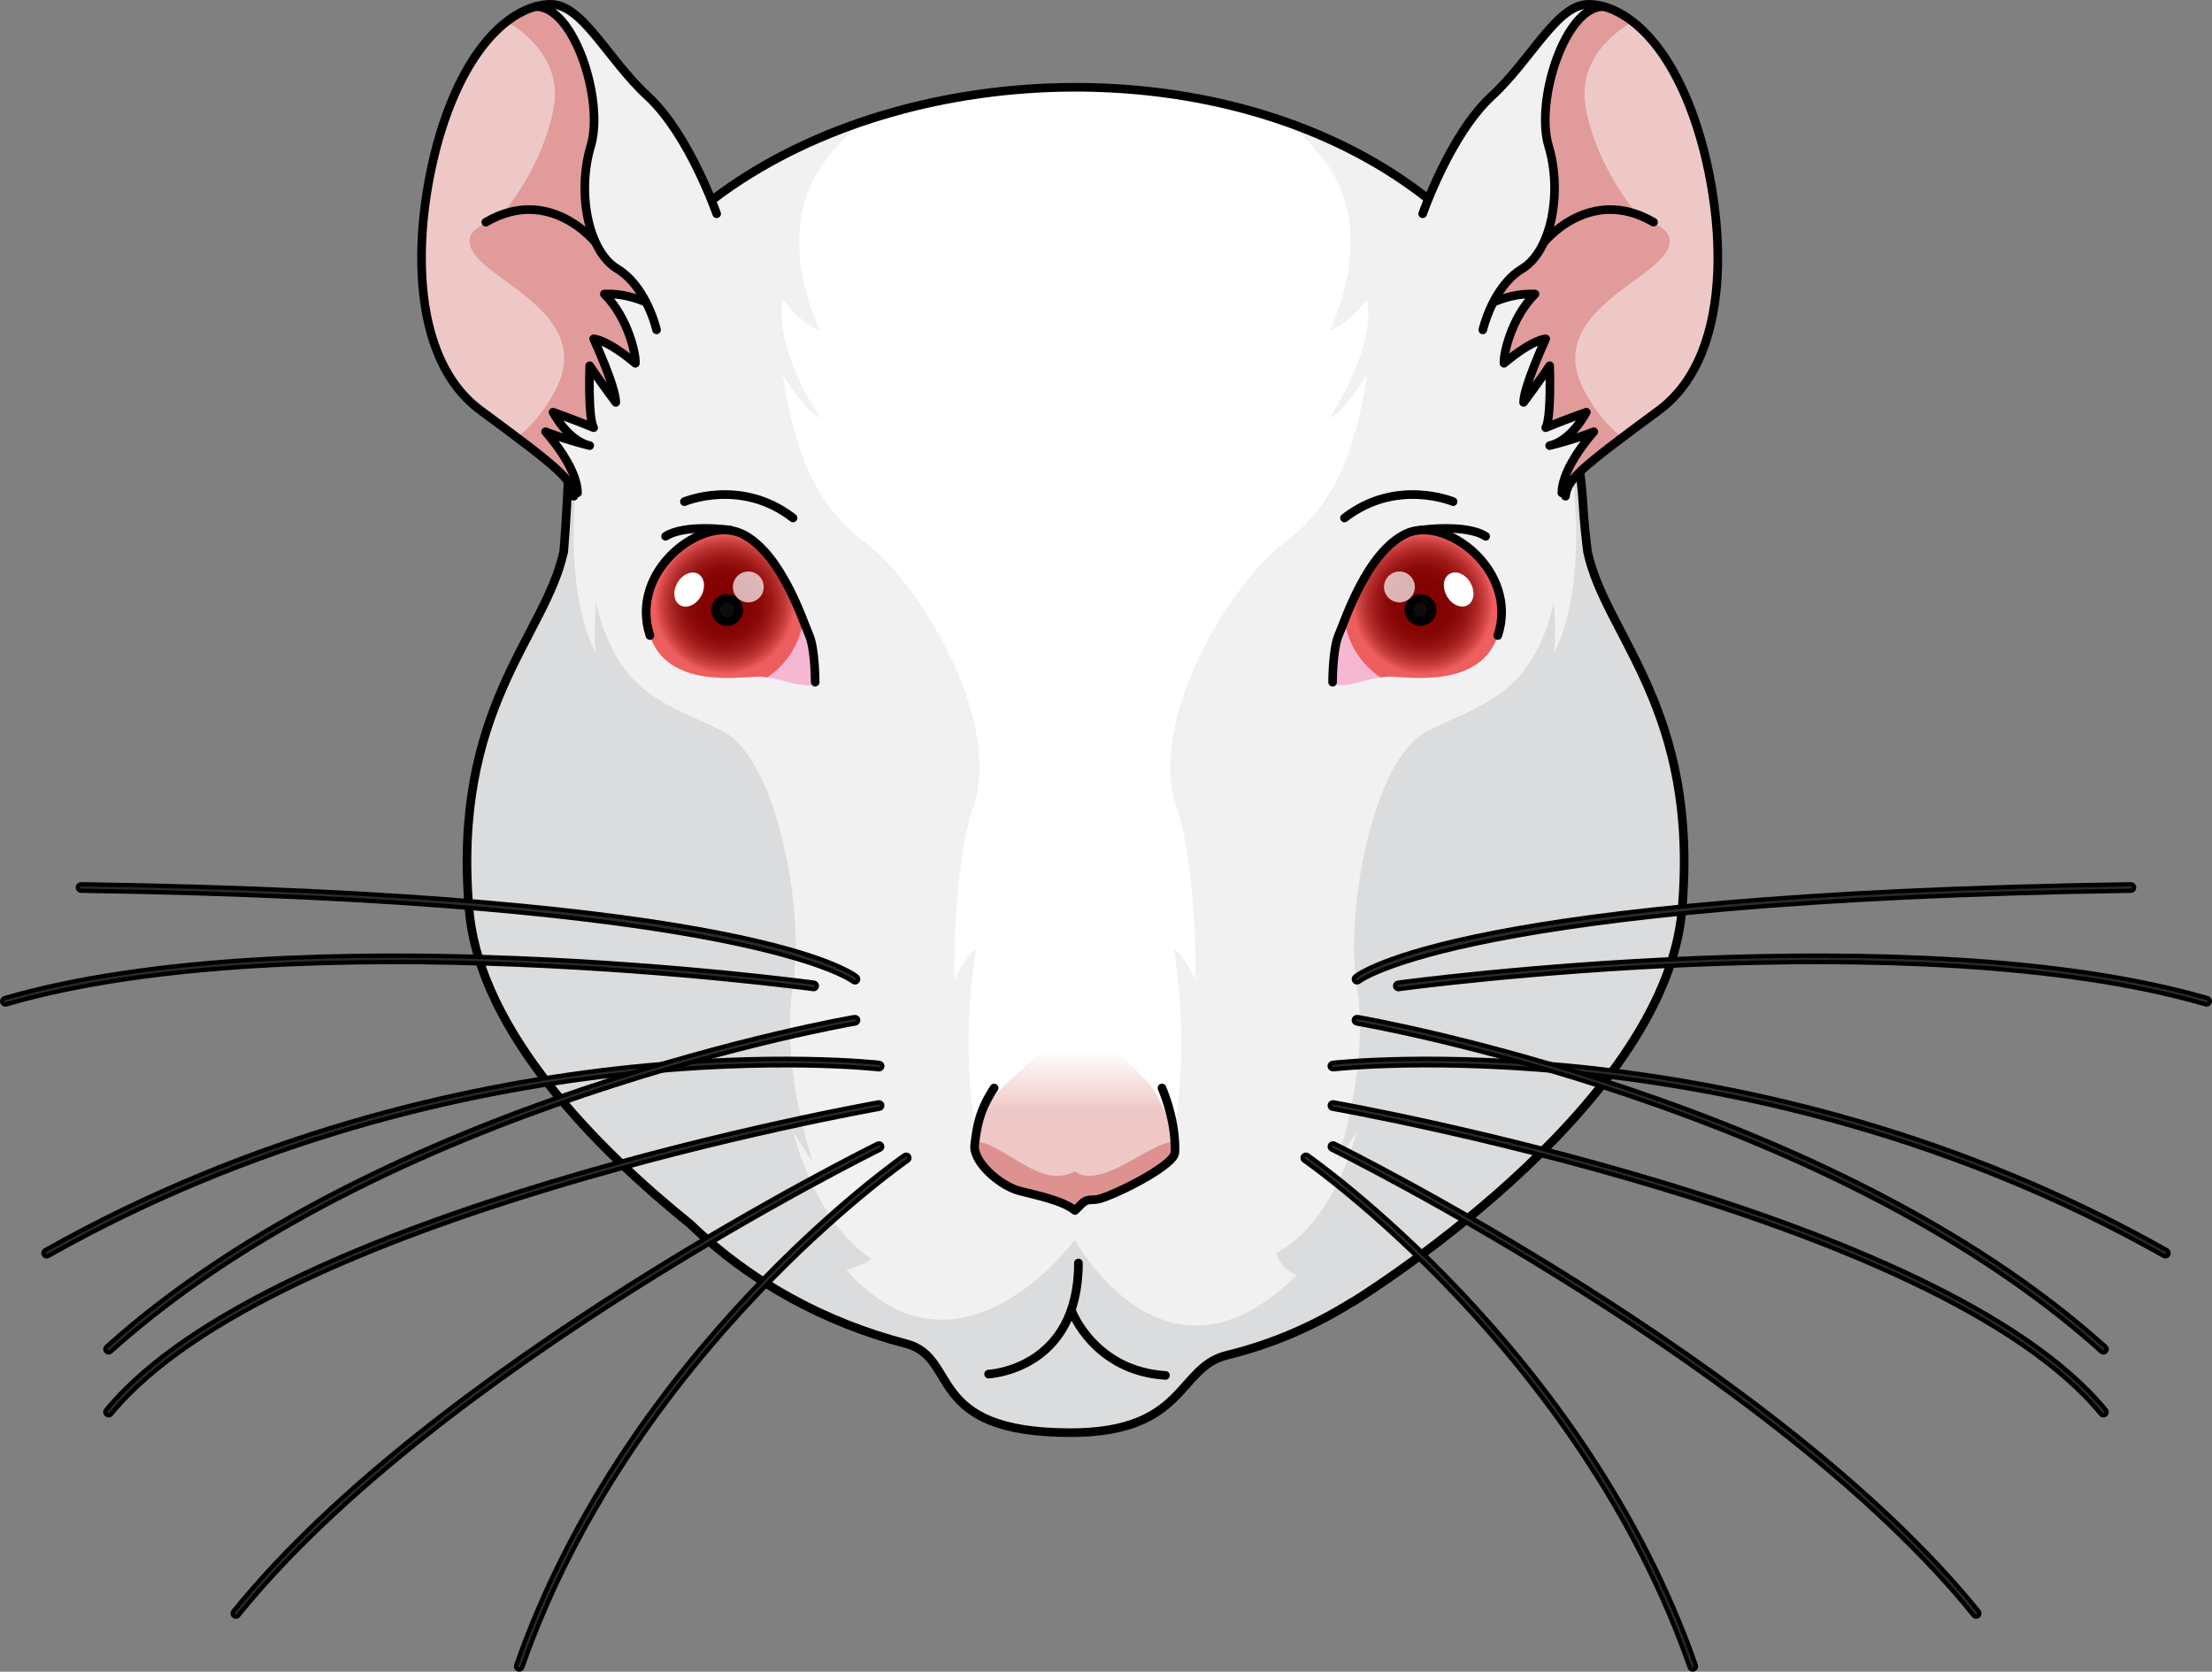<?xml version="1.0" encoding="utf-8"?>
<!-- Generator: Adobe Illustrator 16.0.0, SVG Export Plug-In . SVG Version: 6.00 Build 0)  -->
<!DOCTYPE svg PUBLIC "-//W3C//DTD SVG 1.1//EN" "http://www.w3.org/Graphics/SVG/1.1/DTD/svg11.dtd">
<svg version="1.1" id="Layer_1" xmlns="http://www.w3.org/2000/svg" xmlns:xlink="http://www.w3.org/1999/xlink" x="0px" y="0px"
	 width="256.422px" height="193.824px" viewBox="0 0 256.422 193.824" enable-background="new 0 0 256.422 193.824"
	 xml:space="preserve">
<rect x="0" y="0" width="256.422" height="193.824" fill="#808080" stroke="none"/>
<g>
	<path fill="#F1F1F2" d="M184.038,64.011c-0.227-1.796-0.411-3.584-0.517-5.351C179.55-8.391,68.411-2.137,65.939,53.886
		c-0.147,3.364-0.316,6.749-0.591,10.124c-0.005-0.005-0.009-0.01-0.015-0.015c-2.127,9.811-12.97,18.146-10.948,41.511
		c1.225,14.15,14.984,27.833,25.651,36.433c7.063,6.806,15.697,11.428,25.013,13.853c6.208,1.616,2.078,10.314,19.042,10.314
		c13.447,0,12.352-7.571,18.141-8.982c5.273-1.285,10.115-3.404,14.525-6.167l-0.01,0.032c0,0,36.213-22.118,38.234-45.482
		C197.003,82.154,186.173,73.814,184.038,64.011z"/>
	<path fill="#FFFFFF" d="M148.902,62.907c5.639-4.189,8.204-10.315,9.58-19.498c-3.136,4.995-4.322,4.995-4.322,4.995
		s5.363-7.894,4.322-13.694c-2.652,3.383-4.322,3.538-4.322,3.538s5.418-10.416,0-18.738c-0.846-1.299-1.876-2.469-2.963-3.569
		c-0.561-0.568-1.141-1.116-1.73-1.654c-15.599-5.6-34.015-5.44-49.591-0.142c-1.796,1.623-3.508,3.346-4.823,5.365
		c-5.418,8.322,0,18.738,0,18.738s-1.67-0.155-4.322-3.538c-1.041,5.801,4.322,13.694,4.322,13.694s-1.187,0-4.322-4.995
		c1.375,9.183,3.941,15.309,9.58,19.498s15.305,19.011,12.847,29.645c-2.78,7.25-2.536,21.064-2.536,21.064s1.289-2.698,2.536-3.665
		c-1.975,11.922,0,21.559,0,21.559h10.611h1.674h10.611c0,0,1.975-9.637,0-21.559c1.247,0.967,2.536,3.665,2.536,3.665
		s0.244-13.814-2.536-21.064C133.596,81.918,143.262,67.097,148.902,62.907z"/>
	<path fill="#DBDCDD" d="M183.521,58.66c-0.145-2.428-0.444-4.748-0.859-6.984c-0.215,0.33-0.426,0.674-0.631,1.041
		c2.281,16.545-1.898,22.968-1.898,22.968s0.287-1.816,0-5.833c-2.582,10.999-8.607,11.805-14.754,14.961
		c-6.145,3.156-9.539,20.595-8.066,29.681c1.475,9.086-2.322,20.262-2.322,20.262s0,0,2.322-3.62
		c-3.213,11.668-9.399,14.151-9.399,14.151s0.526,1.95,2.44,2.523c-15.318,15.283-25.76-4.076-25.76-4.076
		s-13.334,18.276-26.473,3.522c1.913-0.573,2.936-1.304,2.936-1.304s-5.945-3.149-9.158-14.817c2.323,3.62,2.323,3.62,2.323,3.62
		s-3.796-11.176-2.323-20.262s-1.921-26.524-8.066-29.681s-12.171-3.962-14.753-14.961c-0.287,4.017,0,5.833,0,5.833
		s-4.179-6.423-1.898-22.968c-0.325-0.584-0.669-1.108-1.021-1.609c-0.102,0.912-0.179,1.837-0.221,2.778
		c-0.147,3.364-0.316,6.749-0.591,10.124c-0.005-0.005-0.009-0.01-0.015-0.015c-2.127,9.811-12.97,18.146-10.948,41.511
		c1.225,14.15,14.984,27.833,25.651,36.433c7.063,6.806,15.697,11.428,25.013,13.853c6.208,1.616,2.078,10.314,19.042,10.314
		c13.447,0,12.352-7.571,18.141-8.982c5.273-1.285,10.115-3.404,14.525-6.167l-0.01,0.032c0,0,36.213-22.118,38.234-45.482
		c2.021-23.352-8.809-31.691-10.944-41.495C183.811,62.215,183.626,60.427,183.521,58.66z"/>
	<path fill="none" stroke="#000000" stroke-linecap="round" stroke-linejoin="round" stroke-miterlimit="10" d="M114.597,159.313
		c0,0,10.419-0.469,10.419-12.882"/>
	<path fill="none" stroke="#000000" stroke-linecap="round" stroke-linejoin="round" stroke-miterlimit="10" d="M124.287,152.112
		c0,0,2.62,6.852,10.822,7.356"/>
	<path fill="none" stroke="#000000" stroke-linecap="round" stroke-linejoin="round" stroke-miterlimit="10" d="M184.038,64.011
		c-0.227-1.796-0.411-3.584-0.517-5.351C179.55-8.391,68.411-2.137,65.939,53.886c-0.147,3.364-0.316,6.749-0.591,10.124
		c-0.005-0.005-0.009-0.01-0.015-0.015c-2.127,9.811-12.97,18.146-10.948,41.511c1.225,14.15,14.984,27.833,25.651,36.433
		c7.063,6.806,15.697,11.428,25.013,13.853c6.208,1.616,2.078,10.314,19.042,10.314c13.447,0,12.352-7.571,18.141-8.982
		c5.273-1.285,10.115-3.404,14.525-6.167l-0.01,0.032c0,0,36.213-22.118,38.234-45.482
		C197.003,82.154,186.173,73.814,184.038,64.011z"/>
	<g>
		<path fill="#292929" stroke="#000000" stroke-width="0.5" stroke-miterlimit="10" d="M99.11,113.899
			c-0.085,0-0.17-0.028-0.241-0.088l0,0c-0.113-0.094-12.236-9.393-89.478-10.538c-0.208-0.003-0.373-0.174-0.37-0.381
			c0.003-0.205,0.17-0.369,0.375-0.369c0.002,0,0.004,0,0.005,0c77.789,1.153,89.49,10.325,89.95,10.715
			c0.158,0.134,0.177,0.37,0.043,0.528C99.322,113.854,99.216,113.899,99.11,113.899z"/>
		<path fill="#292929" stroke="#000000" stroke-width="0.5" stroke-miterlimit="10" d="M5.41,145.661
			c-0.131,0-0.258-0.068-0.327-0.19c-0.102-0.181-0.038-0.409,0.143-0.512c48.193-27.166,96.241-21.788,96.72-21.729
			c0.206,0.024,0.353,0.211,0.328,0.417c-0.025,0.206-0.213,0.351-0.417,0.327c-0.478-0.054-48.292-5.402-96.263,21.64
			C5.536,145.646,5.472,145.661,5.41,145.661z"/>
		<path fill="#292929" stroke="#000000" stroke-width="0.5" stroke-miterlimit="10" d="M27.34,187.436
			c-0.083,0-0.167-0.027-0.236-0.083c-0.161-0.131-0.186-0.366-0.056-0.527c23.307-28.839,74.177-53.975,74.688-54.226
			c0.187-0.089,0.41-0.014,0.502,0.172c0.091,0.186,0.014,0.41-0.172,0.502c-0.51,0.25-51.233,25.314-74.435,54.022
			C27.558,187.388,27.449,187.436,27.34,187.436z"/>
		<path fill="#292929" stroke="#000000" stroke-width="0.5" stroke-miterlimit="10" d="M60.193,193.574
			c-0.041,0-0.083-0.007-0.124-0.021c-0.196-0.068-0.299-0.282-0.23-0.479c12.851-36.771,44.678-58.918,44.998-59.138
			c0.17-0.117,0.405-0.073,0.521,0.098c0.117,0.171,0.074,0.404-0.097,0.521c-0.318,0.218-31.946,22.232-44.714,58.767
			C60.493,193.478,60.348,193.574,60.193,193.574z"/>
		<path fill="#292929" stroke="#000000" stroke-width="0.5" stroke-miterlimit="10" d="M12.587,156.802
			c-0.103,0-0.205-0.042-0.279-0.124c-0.139-0.154-0.126-0.392,0.028-0.53c32.007-28.779,86.168-38.137,86.712-38.229
			c0.205-0.026,0.397,0.104,0.432,0.308c0.035,0.205-0.104,0.398-0.308,0.433c-0.541,0.091-54.491,9.414-86.334,38.047
			C12.766,156.771,12.676,156.802,12.587,156.802z"/>
		<path fill="#292929" stroke="#000000" stroke-width="0.5" stroke-miterlimit="10" d="M0.625,116.463
			c-0.163,0-0.313-0.106-0.36-0.271c-0.058-0.198,0.056-0.407,0.255-0.465c33.972-9.877,93.261-1.873,93.856-1.791
			c0.205,0.028,0.349,0.217,0.32,0.422s-0.216,0.354-0.423,0.32c-0.594-0.08-59.724-8.063-93.544,1.77
			C0.695,116.458,0.66,116.463,0.625,116.463z"/>
		<path fill="#292929" stroke="#000000" stroke-width="0.5" stroke-miterlimit="10" d="M12.587,164.099
			c-0.084,0-0.168-0.028-0.238-0.085c-0.16-0.132-0.184-0.368-0.052-0.528c19.007-23.176,88.837-35.552,89.54-35.674
			c0.206-0.036,0.399,0.102,0.434,0.305c0.035,0.204-0.102,0.398-0.305,0.434c-0.701,0.122-70.258,12.449-89.089,35.412
			C12.803,164.052,12.695,164.099,12.587,164.099z"/>
	</g>
	<g>
		<path fill="#292929" stroke="#000000" stroke-width="0.5" stroke-miterlimit="10" d="M157.314,113.898
			c-0.107,0-0.215-0.046-0.288-0.134c-0.132-0.158-0.113-0.393,0.044-0.526c0.461-0.39,12.162-9.562,89.95-10.715
			c0.001,0,0.003,0,0.005,0c0.205,0,0.373,0.164,0.375,0.369c0.004,0.207-0.162,0.378-0.369,0.381
			c-77.241,1.146-89.364,10.444-89.478,10.538C157.483,113.87,157.398,113.898,157.314,113.898z"/>
		<path fill="#292929" stroke="#000000" stroke-width="0.5" stroke-miterlimit="10" d="M251.012,145.661
			c-0.062,0-0.126-0.016-0.184-0.048c-47.972-27.043-95.785-21.693-96.263-21.64c-0.2,0.024-0.393-0.121-0.418-0.327
			c-0.023-0.206,0.123-0.393,0.328-0.417c0.479-0.059,48.527-5.437,96.721,21.729c0.181,0.103,0.244,0.331,0.143,0.512
			C251.271,145.593,251.143,145.661,251.012,145.661z"/>
		<path fill="#292929" stroke="#000000" stroke-width="0.5" stroke-miterlimit="10" d="M229.083,187.436
			c-0.109,0-0.218-0.048-0.292-0.14c-23.203-28.71-73.925-53.772-74.435-54.022c-0.187-0.092-0.263-0.316-0.172-0.502
			c0.092-0.186,0.314-0.261,0.502-0.172c0.511,0.251,51.382,25.387,74.688,54.226c0.13,0.161,0.105,0.396-0.057,0.527
			C229.25,187.408,229.166,187.436,229.083,187.436z"/>
		<path fill="#292929" stroke="#000000" stroke-width="0.5" stroke-miterlimit="10" d="M196.23,193.574
			c-0.155,0-0.301-0.097-0.354-0.251c-12.768-36.534-44.396-58.549-44.714-58.767c-0.171-0.117-0.215-0.351-0.098-0.521
			s0.352-0.215,0.521-0.098c0.32,0.22,32.146,22.366,44.998,59.138c0.068,0.196-0.035,0.41-0.23,0.479
			C196.312,193.567,196.271,193.574,196.23,193.574z"/>
		<path fill="#292929" stroke="#000000" stroke-width="0.5" stroke-miterlimit="10" d="M243.835,156.802
			c-0.09,0-0.18-0.031-0.251-0.096c-31.843-28.633-85.793-37.956-86.334-38.047c-0.204-0.034-0.343-0.228-0.308-0.433
			c0.034-0.204,0.224-0.338,0.432-0.308c0.543,0.092,54.705,9.449,86.712,38.229c0.153,0.139,0.167,0.376,0.028,0.53
			C244.041,156.76,243.938,156.802,243.835,156.802z"/>
		<path fill="#292929" stroke="#000000" stroke-width="0.5" stroke-miterlimit="10" d="M255.797,116.463
			c-0.034,0-0.069-0.005-0.104-0.015c-33.823-9.834-92.951-1.851-93.545-1.77c-0.207,0.035-0.395-0.114-0.422-0.32
			c-0.029-0.205,0.115-0.394,0.32-0.422c0.595-0.082,59.882-8.084,93.855,1.791c0.199,0.058,0.313,0.267,0.256,0.465
			C256.11,116.356,255.96,116.463,255.797,116.463z"/>
		<path fill="#292929" stroke="#000000" stroke-width="0.5" stroke-miterlimit="10" d="M243.835,164.099
			c-0.108,0-0.216-0.047-0.29-0.137c-18.831-22.963-88.388-35.29-89.089-35.412c-0.203-0.035-0.34-0.229-0.305-0.434
			c0.035-0.203,0.229-0.341,0.434-0.305c0.703,0.122,70.533,12.498,89.54,35.674c0.132,0.16,0.108,0.396-0.052,0.528
			C244.003,164.07,243.919,164.099,243.835,164.099z"/>
	</g>
	<g>
		<path fill="#F6B7D2" d="M154.477,79.094c0,0-0.001-3.879,0.704-5.465c0.706-1.587,3.231-9.577,7.815-11.753
			c4.584-2.173,13.116,4.3,10.636,11.811c-2.057,6.229-10.459,4.76-12.634,4.76C158.826,78.446,155.124,80.21,154.477,79.094z"/>
		<radialGradient id="SVGID_1_" cx="164.966" cy="70.023" r="8.846" gradientUnits="userSpaceOnUse">
			<stop  offset="0.173" style="stop-color:#810200"/>
			<stop  offset="0.365" style="stop-color:#840402"/>
			<stop  offset="0.501" style="stop-color:#8D0C0A"/>
			<stop  offset="0.62" style="stop-color:#9D1918"/>
			<stop  offset="0.73" style="stop-color:#B32C2B"/>
			<stop  offset="0.832" style="stop-color:#CF4343"/>
			<stop  offset="0.921" style="stop-color:#EF5E5E"/>
		</radialGradient>
		<path fill="url(#SVGID_1_)" d="M173.632,73.687c2.48-7.511-6.052-13.983-10.636-11.811c-3.638,1.727-5.976,7.107-7.14,10.051
			c0.404,2.751,1.959,5.127,4.172,6.608c0.344-0.054,0.672-0.089,0.97-0.089C163.173,78.446,171.576,79.915,173.632,73.687z"/>
		<path fill="none" stroke="#000000" stroke-linecap="round" stroke-linejoin="round" stroke-miterlimit="10" d="M154.477,79.094
			c0,0-0.001-3.879,0.704-5.465c0.706-1.587,3.231-9.577,7.815-11.753c4.584-2.173,13.116,4.3,10.636,11.811"/>
		
			<circle fill="#0C0C0C" stroke="#000000" stroke-linecap="round" stroke-linejoin="round" stroke-miterlimit="10" cx="164.679" cy="70.731" r="1.34"/>
		<circle opacity="0.7" fill="#FFFFFF" cx="162.227" cy="68.052" r="1.788"/>
		
			<ellipse transform="matrix(0.866 -0.5 0.5 0.866 -11.527 93.697)" fill="#FFFFFF" cx="169.1" cy="68.36" rx="1.572" ry="2.097"/>
	</g>
	<g>
		<path fill="#F6B7D2" d="M94.497,79.094c0,0,0.001-3.879-0.704-5.465c-0.706-1.587-3.231-9.577-7.815-11.753
			c-4.584-2.173-13.116,4.3-10.635,11.811c2.056,6.229,10.459,4.76,12.633,4.76C90.149,78.446,93.851,80.21,94.497,79.094z"/>
		
			<radialGradient id="SVGID_2_" cx="-2388.263" cy="70.023" r="8.845" gradientTransform="matrix(-1 0 0 1 -2304.255 0)" gradientUnits="userSpaceOnUse">
			<stop  offset="0.173" style="stop-color:#810200"/>
			<stop  offset="0.365" style="stop-color:#840402"/>
			<stop  offset="0.501" style="stop-color:#8D0C0A"/>
			<stop  offset="0.62" style="stop-color:#9D1918"/>
			<stop  offset="0.73" style="stop-color:#B32C2B"/>
			<stop  offset="0.832" style="stop-color:#CF4343"/>
			<stop  offset="0.921" style="stop-color:#EF5E5E"/>
		</radialGradient>
		<path fill="url(#SVGID_2_)" d="M75.342,73.687c-2.48-7.511,6.051-13.983,10.635-11.811c3.638,1.727,5.975,7.107,7.139,10.051
			c-0.404,2.751-1.959,5.127-4.172,6.608c-0.343-0.054-0.671-0.089-0.969-0.089C85.801,78.446,77.398,79.915,75.342,73.687z"/>
		<path fill="none" stroke="#000000" stroke-linecap="round" stroke-linejoin="round" stroke-miterlimit="10" d="M94.497,79.094
			c0,0,0.001-3.879-0.704-5.465c-0.706-1.587-3.231-9.577-7.815-11.753c-4.584-2.173-13.116,4.3-10.635,11.811"/>
		
			<circle fill="#0C0C0C" stroke="#000000" stroke-linecap="round" stroke-linejoin="round" stroke-miterlimit="10" cx="84.296" cy="70.731" r="1.34"/>
		<circle opacity="0.7" fill="#FFFFFF" cx="86.747" cy="68.052" r="1.788"/>
		
			<ellipse transform="matrix(-0.866 -0.5 0.5 -0.866 114.882 167.495)" fill="#FFFFFF" cx="79.875" cy="68.36" rx="1.573" ry="2.097"/>
	</g>
	<g>
		<linearGradient id="SVGID_3_" gradientUnits="userSpaceOnUse" x1="124.657" y1="128.81" x2="124.657" y2="120.392">
			<stop  offset="0" style="stop-color:#EEC8C7"/>
			<stop  offset="0.84" style="stop-color:#EEC8C7;stop-opacity:0"/>
		</linearGradient>
		<path fill="url(#SVGID_3_)" d="M112.946,133.547c0,0-0.404-3.753,2.84-7.05s7.568-6.454,9.534-8.512
			c1.573,1.775,6.487,5.923,7.961,7.78s3.266,6.502,3.091,7.189c-4.763,2.728-7.531,5.439-12.33,5.439
			S112.946,133.547,112.946,133.547z"/>
		<path fill="#DD9290" d="M124.617,135.793c0,0-1.636,1.202-4.418,0s-6.323-4.236-7.208-3.099s2.971,4.805,5.185,5.374
			c2.214,0.57,5.061,1.148,6.442,2.277c1.265-1.266,1.084-1.202,2.412-1.266s8.283-3.161,9.168-5.438
			c0.887-2.276-1.77-0.886-3.541,0.063C130.886,134.654,126.704,137.501,124.617,135.793z"/>
		<path fill="none" stroke="#000000" stroke-linecap="round" stroke-linejoin="round" stroke-miterlimit="10" d="M134.699,126.142
			c1.322,3.211,1.581,5.936,1.498,7.501c-0.082,1.565-7.84,5.374-9.168,5.438s-1.147,0-2.412,1.266
			c-1.381-1.129-4.228-1.707-6.442-2.277c-2.213-0.569-5.453-3.354-5.185-5.374s0.458-3.814,2.252-6.553"/>
	</g>
	<g>
		<path fill="#EEC8C7" d="M164.924,24.784c0,0,3.188-9.197,7.972-13.612c4.783-4.416,7.604-10.793,11.406-10.67
			s8.83,3.8,12.142,13.367c3.312,9.566,5.15,26.858-4.171,33.728c-9.32,6.868-10.547,7.974-10.792,9.935"/>
		<path fill="#E09B9A" d="M183.675,45.347c-4.45-8.283,6.23-12.112,9.08-15.586c2.851-3.474-2.672-4.186-3.075-4.936
			s-4.495-5.396-5.831-12.164c-1.333-6.755,5.395-10.126,5.421-10.14c-1.727-1.339-3.445-1.971-4.968-2.02
			c-3.802-0.123-6.623,6.254-11.406,10.67c-4.783,4.415-7.972,13.612-7.972,13.612l16.557,32.747
			c0.202-1.616,1.083-2.66,6.604-6.821C186.625,49.637,185.08,47.961,183.675,45.347z"/>
		<path fill="none" stroke="#000000" stroke-linecap="round" stroke-linejoin="round" stroke-miterlimit="10" d="M178.927,28.16
			c0,0,5.311-6.746,12.758-2.402"/>
		<path fill="#F1F1F2" stroke="#000000" stroke-linecap="round" stroke-linejoin="round" stroke-miterlimit="10" d="M170.753,36.313
			c0,0,3.313-2.413,7.188-2.224c-2.835,2.835-3.691,7.183-3.594,8.032c3.404-2.835,4.837-2.835,4.837-2.835
			s-2.566,5.569-2.566,7.367c2.173-2.926,3.023-4.249,3.023-4.249s0.22,6.046-0.457,7.181c2.536-1.039,4.71-1.795,4.71-1.795
			s-1.701,3.307-4.253,3.874c2.74-0.661,5.118-1.606,5.118-1.606s-3.701,4.063-3.701,7.087"/>
		<path fill="#F1F1F2" d="M185.957,0.774c-0.57-0.161-1.125-0.255-1.654-0.272c-3.802-0.123-6.623,6.254-11.406,10.67
			c-4.783,4.415-7.972,13.612-7.972,13.612l5.362,12.424l1.606,1.04c0,0,1.126-5,4.56-7.085c3.435-2.085,4.661-8.954,3.066-14.227
			C177.925,11.666,181.488,0.566,185.957,0.774z"/>
		<path fill="none" stroke="#000000" stroke-linecap="round" stroke-linejoin="round" stroke-miterlimit="10" d="M164.924,24.784
			c0,0,3.188-9.197,7.972-13.612c4.783-4.416,7.604-10.793,11.406-10.67s8.83,3.8,12.142,13.367
			c3.312,9.566,5.15,26.858-4.171,33.728c-9.32,6.868-10.547,7.974-10.792,9.935"/>
		<path fill="none" stroke="#000000" stroke-linecap="round" stroke-linejoin="round" stroke-miterlimit="10" d="M171.893,38.248
			c0,0,1.126-5,4.56-7.085c3.435-2.085,4.661-8.954,3.066-14.227c-1.594-5.273,1.972-16.382,6.443-16.162"/>
	</g>
	<g>
		<path fill="#EEC8C7" d="M83.077,24.784c0,0-3.189-9.197-7.972-13.612c-4.783-4.416-7.604-10.793-11.406-10.67
			s-8.83,3.8-12.142,13.367c-3.311,9.566-5.15,26.858,4.17,33.728c9.321,6.868,10.547,7.974,10.792,9.935"/>
		<path fill="#E09B9A" d="M64.327,45.347c4.45-8.283-6.231-12.112-9.081-15.586s2.672-4.186,3.076-4.936s4.495-5.396,5.831-12.164
			c1.333-6.755-5.394-10.126-5.42-10.14c1.727-1.339,3.445-1.971,4.968-2.02c3.802-0.123,6.623,6.254,11.406,10.67
			c4.783,4.415,7.972,13.612,7.972,13.612L66.521,57.531c-0.202-1.616-1.083-2.66-6.604-6.821
			C61.376,49.637,62.922,47.961,64.327,45.347z"/>
		<path fill="none" stroke="#000000" stroke-linecap="round" stroke-linejoin="round" stroke-miterlimit="10" d="M69.074,28.16
			c0,0-5.31-6.746-12.757-2.402"/>
		<path fill="#F1F1F2" stroke="#000000" stroke-linecap="round" stroke-linejoin="round" stroke-miterlimit="10" d="M77.249,36.313
			c0,0-3.313-2.413-7.188-2.224c2.834,2.835,3.691,7.183,3.594,8.032c-3.405-2.835-4.837-2.835-4.837-2.835s2.566,5.569,2.566,7.367
			c-2.173-2.926-3.023-4.249-3.023-4.249s-0.22,6.046,0.457,7.181c-2.536-1.039-4.709-1.795-4.709-1.795s1.701,3.307,4.252,3.874
			c-2.74-0.661-5.118-1.606-5.118-1.606s3.701,4.063,3.701,7.087"/>
		<path fill="#F1F1F2" d="M62.045,0.774c0.569-0.161,1.125-0.255,1.654-0.272c3.802-0.123,6.623,6.254,11.406,10.67
			c4.783,4.415,7.972,13.612,7.972,13.612l-5.362,12.424l-1.606,1.04c0,0-1.125-5-4.56-7.085c-3.435-2.085-4.661-8.954-3.066-14.227
			C70.076,11.666,66.514,0.566,62.045,0.774z"/>
		<path fill="none" stroke="#000000" stroke-linecap="round" stroke-linejoin="round" stroke-miterlimit="10" d="M83.077,24.784
			c0,0-3.189-9.197-7.972-13.612c-4.783-4.416-7.604-10.793-11.406-10.67s-8.83,3.8-12.142,13.367
			c-3.311,9.566-5.15,26.858,4.17,33.728c9.321,6.868,10.547,7.974,10.792,9.935"/>
		<path fill="none" stroke="#000000" stroke-linecap="round" stroke-linejoin="round" stroke-miterlimit="10" d="M76.108,38.248
			c0,0-1.125-5-4.56-7.085c-3.435-2.085-4.661-8.954-3.066-14.227c1.594-5.273-1.972-16.382-6.443-16.162"/>
	</g>
	<path fill="none" stroke="#000000" stroke-linecap="round" stroke-linejoin="round" stroke-miterlimit="10" d="M164.679,61.462
		c0,0,5.259-0.76,7.543,0.719"/>
	<path fill="none" stroke="#000000" stroke-linecap="round" stroke-linejoin="round" stroke-miterlimit="10" d="M84.698,61.462
		c0,0-5.259-0.76-7.543,0.719"/>
	<path fill="none" stroke="#000000" stroke-linecap="round" stroke-linejoin="round" stroke-miterlimit="10" d="M168.451,58.162
		c0,0-6.57-2.787-12.594,1.895"/>
	<path fill="none" stroke="#000000" stroke-linecap="round" stroke-linejoin="round" stroke-miterlimit="10" d="M79.339,58.162
		c0,0,6.569-2.787,12.593,1.895"/>
</g>
</svg>
